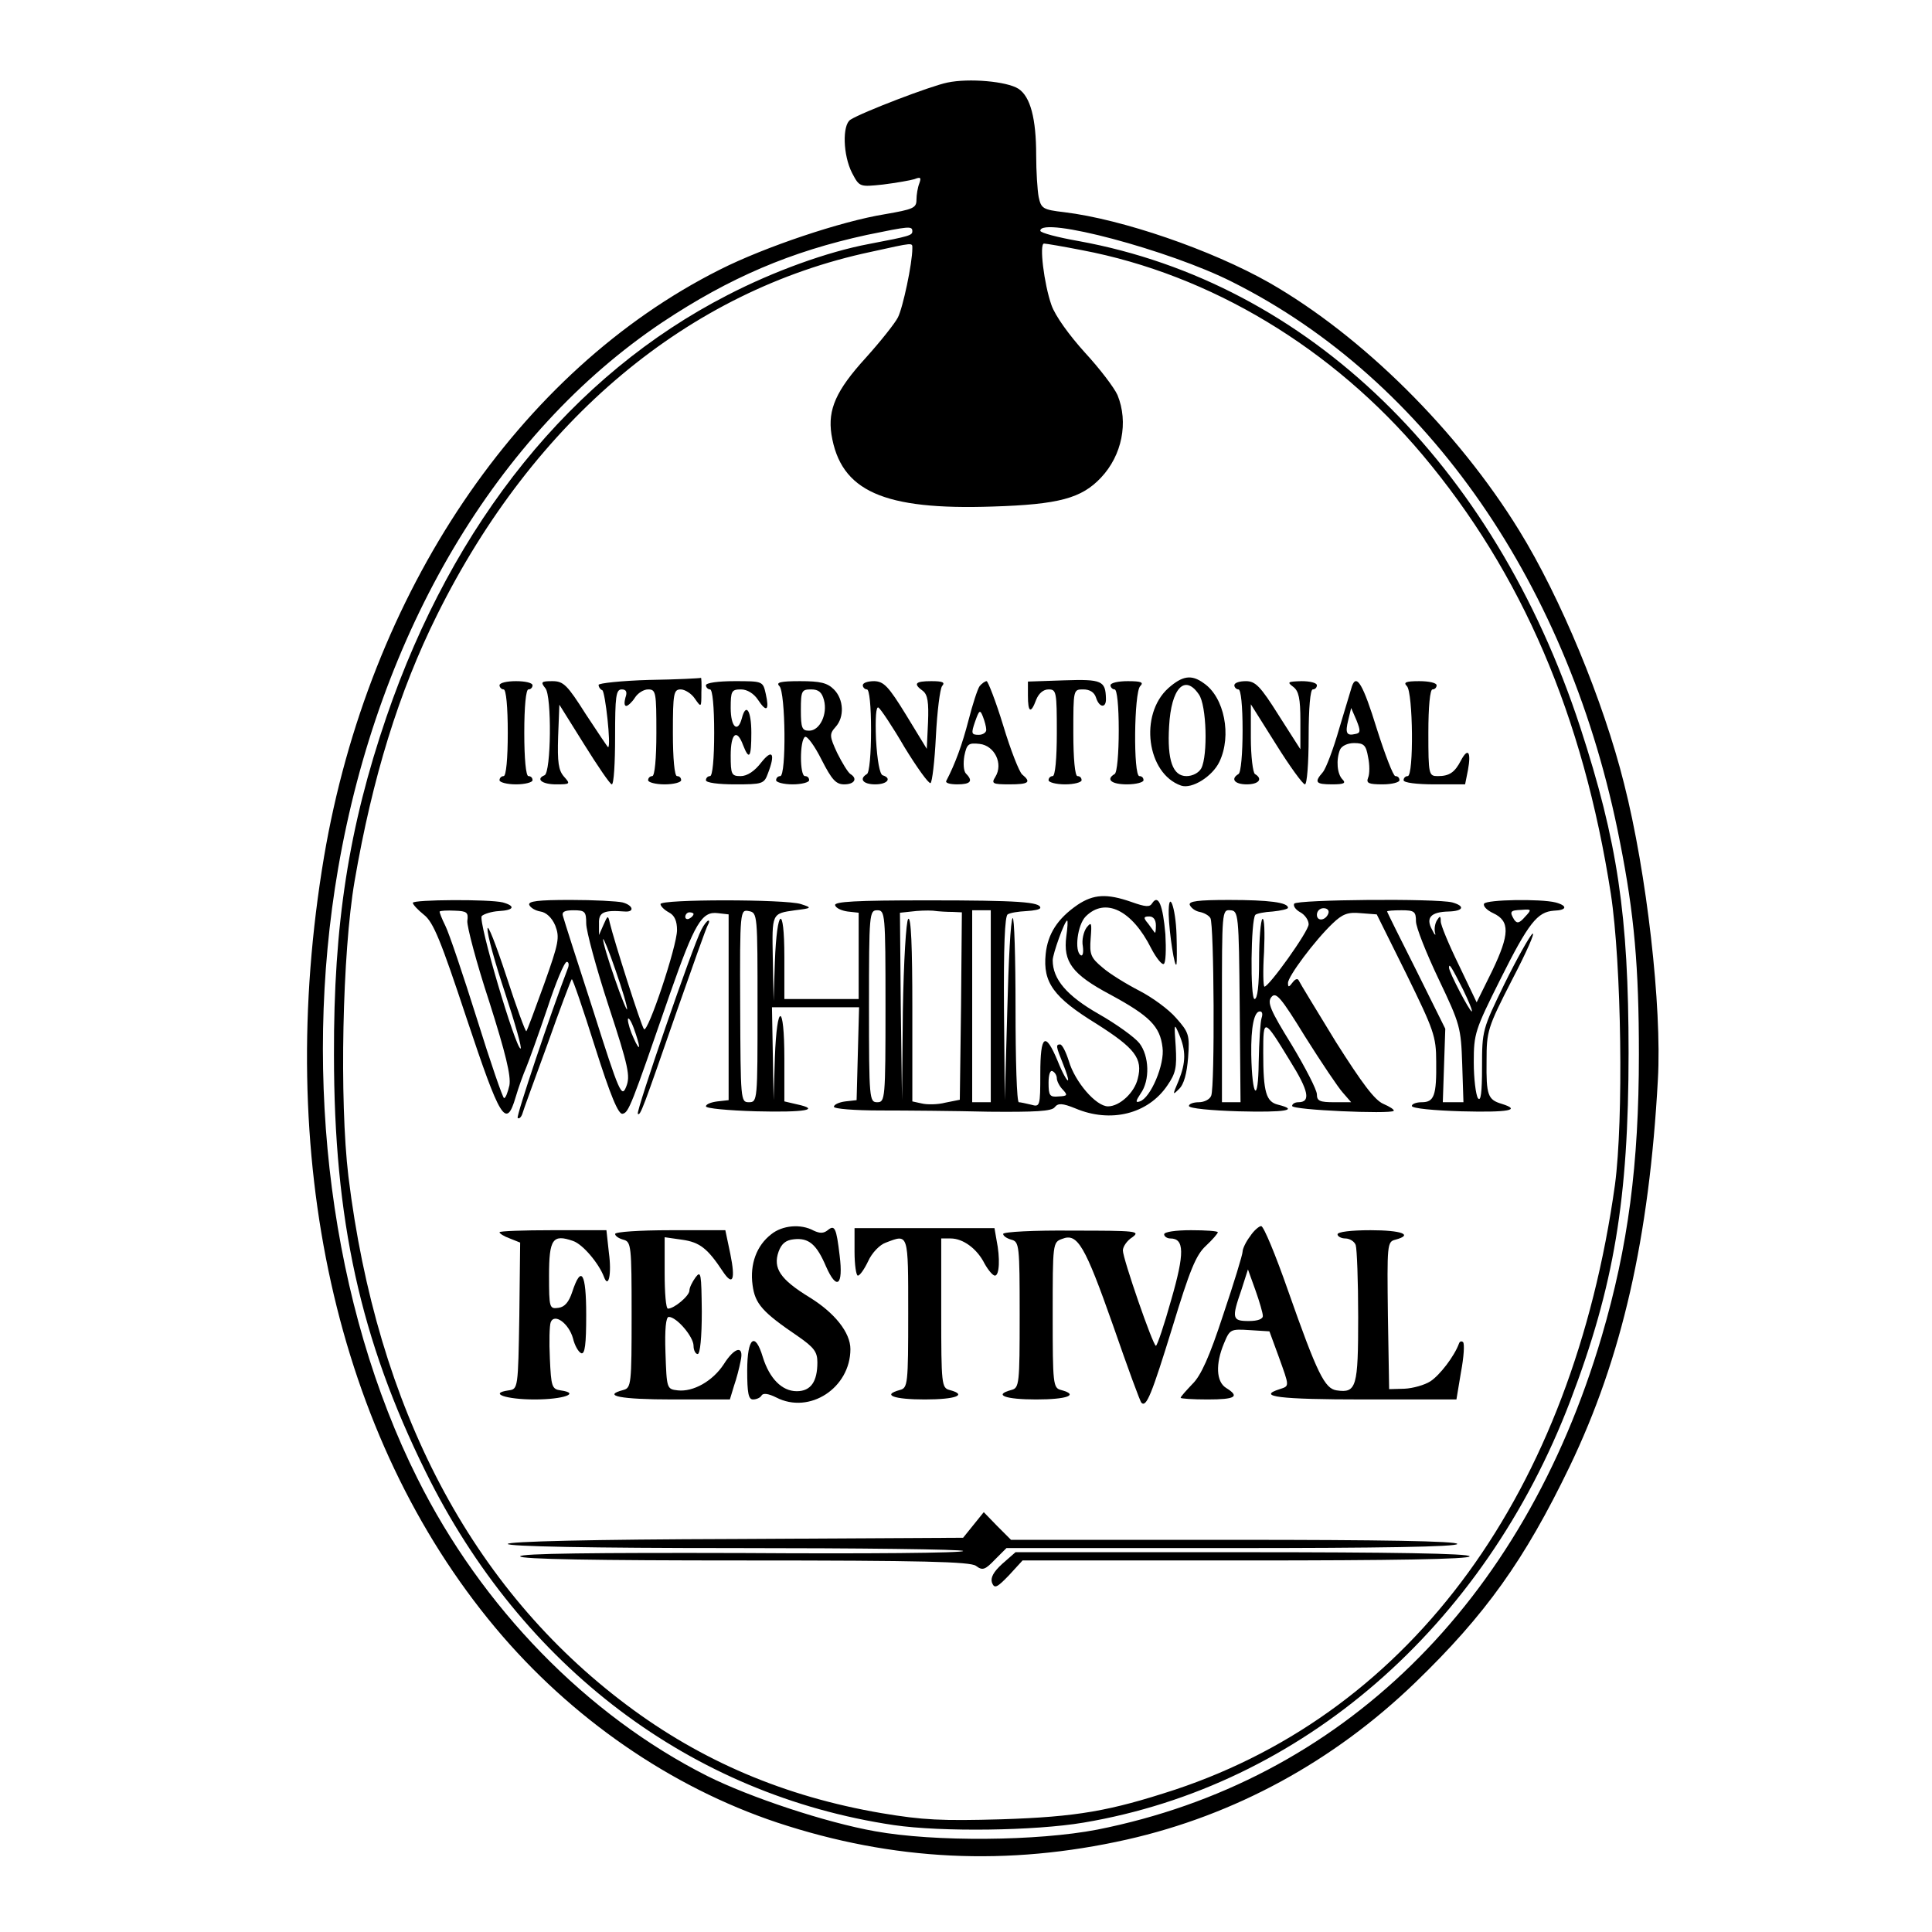 <?xml version="1.0" standalone="no"?>
<!DOCTYPE svg PUBLIC "-//W3C//DTD SVG 20010904//EN"
 "http://www.w3.org/TR/2001/REC-SVG-20010904/DTD/svg10.dtd">
<svg version="1.0" xmlns="http://www.w3.org/2000/svg"
 width="468pt" height="468pt" viewBox="0 0 468 468"
 preserveAspectRatio="xMidYMid meet">
<g transform="translate(0,468) scale(0.1,-0.1)"
fill="#000000" stroke="none">
<path d="M2295 4480 c-40 -8 -207 -72 -235 -90 -20 -13 -18 -86 4 -129 18 -34
18 -34 75 -28 32 4 66 10 76 13 15 6 17 4 12 -10 -4 -10 -7 -28 -7 -40 0 -20
-8 -23 -77 -35 -105 -17 -290 -79 -399 -134 -488 -245 -850 -782 -959 -1422
-122 -725 29 -1406 415 -1868 183 -219 425 -386 683 -472 281 -93 558 -106
847 -41 261 59 500 189 698 380 170 164 265 297 374 523 127 264 193 554 214
938 10 176 -27 501 -82 717 -50 200 -154 451 -254 613 -149 242 -380 471 -605
600 -141 80 -357 154 -497 171 -52 6 -56 9 -62 37 -3 16 -6 62 -6 101 0 89
-14 142 -43 161 -28 18 -120 26 -172 15z m-85 -360 c0 -10 -5 -12 -105 -31
-101 -19 -231 -66 -343 -124 -376 -193 -664 -549 -826 -1022 -91 -266 -128
-502 -127 -818 0 -400 64 -690 222 -1010 233 -473 643 -783 1134 -856 116 -17
342 -14 460 6 528 89 969 472 1179 1022 106 278 141 489 141 843 0 333 -27
512 -117 788 -210 641 -660 1077 -1215 1178 -51 9 -93 20 -93 25 0 36 313 -47
465 -124 473 -237 819 -737 939 -1356 35 -176 46 -304 46 -515 0 -267 -26
-465 -90 -683 -191 -648 -632 -1078 -1222 -1195 -145 -28 -394 -30 -538 -4
-119 21 -303 82 -407 134 -291 147 -546 408 -702 721 -208 415 -280 966 -192
1477 99 573 385 1055 785 1323 164 109 312 172 496 212 102 21 110 22 110 9z
m0 -42 c0 -36 -23 -144 -35 -167 -7 -14 -42 -58 -78 -98 -72 -79 -92 -125 -83
-185 22 -138 126 -184 391 -175 160 5 215 20 262 70 51 54 67 134 40 200 -8
18 -43 64 -79 103 -38 42 -72 89 -81 115 -18 51 -30 149 -18 149 5 0 46 -7 92
-16 311 -59 607 -237 825 -496 241 -287 389 -632 456 -1063 26 -170 31 -548
10 -705 -104 -744 -489 -1273 -1065 -1465 -159 -52 -237 -66 -422 -72 -144 -4
-189 -2 -290 15 -234 40 -436 126 -617 262 -376 282 -605 718 -674 1280 -22
184 -15 542 15 716 43 250 107 458 200 645 235 473 608 785 1051 879 105 23
100 23 100 8z"/>
<path d="M1573 3033 c-68 -2 -123 -8 -123 -12 0 -5 4 -11 9 -13 7 -3 22 -138
14 -138 -1 0 -25 36 -54 80 -45 71 -54 80 -81 80 -27 0 -29 -2 -17 -17 16 -18
14 -205 -2 -211 -22 -9 -6 -22 28 -22 35 0 35 1 19 19 -13 15 -16 34 -14 97
l3 77 60 -96 c33 -53 63 -97 67 -97 5 0 8 52 8 115 0 98 2 115 16 115 11 0 14
-6 9 -20 -3 -11 -3 -20 2 -20 4 0 14 9 21 20 7 11 21 20 32 20 19 0 20 -7 20
-105 0 -63 -4 -105 -10 -105 -5 0 -10 -4 -10 -10 0 -5 18 -10 40 -10 22 0 40
5 40 10 0 6 -4 10 -10 10 -6 0 -10 42 -10 105 0 96 2 105 19 105 10 0 26 -10
34 -22 16 -23 16 -22 16 15 1 20 0 36 -1 35 -2 -1 -58 -4 -125 -5z"/>
<path d="M2578 3032 l-88 -3 0 -34 c0 -41 7 -45 20 -10 6 15 17 25 30 25 19 0
20 -6 20 -105 0 -63 -4 -105 -10 -105 -5 0 -10 -4 -10 -10 0 -5 18 -10 40 -10
22 0 40 5 40 10 0 6 -4 10 -10 10 -6 0 -10 42 -10 105 0 105 0 105 24 105 16
0 27 -7 31 -20 8 -25 25 -26 24 -2 -1 43 -10 47 -101 44z"/>
<path d="M2830 3013 c-71 -64 -52 -207 31 -236 26 -9 76 22 93 58 30 63 12
156 -38 190 -30 22 -52 18 -86 -12z m74 -15 c19 -26 22 -148 6 -179 -6 -11
-21 -19 -36 -19 -33 0 -47 38 -42 121 5 92 38 127 72 77z"/>
<path d="M1210 3020 c0 -5 5 -10 10 -10 6 0 10 -42 10 -105 0 -63 -4 -105 -10
-105 -5 0 -10 -4 -10 -10 0 -5 18 -10 40 -10 22 0 40 5 40 10 0 6 -4 10 -10
10 -6 0 -10 42 -10 105 0 63 4 105 10 105 6 0 10 5 10 10 0 6 -18 10 -40 10
-22 0 -40 -4 -40 -10z"/>
<path d="M1710 3020 c0 -5 5 -10 10 -10 6 0 10 -42 10 -105 0 -63 -4 -105 -10
-105 -5 0 -10 -4 -10 -10 0 -6 30 -10 70 -10 66 0 71 1 80 26 19 49 11 61 -16
27 -16 -21 -34 -33 -50 -33 -22 0 -24 4 -24 50 0 54 15 66 30 25 15 -38 20
-30 20 30 0 54 -13 74 -23 35 -10 -37 -27 -21 -27 25 0 41 2 45 25 45 15 0 31
-10 41 -25 21 -32 28 -26 19 14 -7 31 -7 31 -76 31 -39 0 -69 -4 -69 -10z"/>
<path d="M1888 3018 c15 -15 17 -218 2 -218 -5 0 -10 -4 -10 -10 0 -5 18 -10
40 -10 22 0 40 5 40 10 0 6 -4 10 -10 10 -13 0 -13 87 0 95 5 3 23 -21 40 -55
25 -49 35 -60 55 -60 25 0 33 14 15 25 -6 4 -20 27 -32 51 -19 41 -19 46 -4
63 22 24 20 67 -4 91 -16 16 -33 20 -82 20 -48 0 -59 -3 -50 -12z m108 -34 c9
-34 -10 -74 -36 -74 -17 0 -20 6 -20 50 0 47 2 50 25 50 18 0 26 -7 31 -26z"/>
<path d="M2090 3020 c0 -5 5 -10 10 -10 6 0 10 -40 10 -99 0 -56 -4 -103 -10
-106 -20 -12 -9 -25 20 -25 30 0 41 15 18 22 -7 3 -13 35 -16 87 -2 51 0 81 6
77 5 -3 34 -46 63 -96 30 -49 58 -88 63 -87 4 2 10 52 13 112 3 61 10 116 15
123 8 9 2 12 -26 12 -39 0 -45 -6 -20 -24 11 -9 14 -27 12 -76 l-3 -64 -50 82
c-43 70 -54 81 -77 82 -16 0 -28 -4 -28 -10z"/>
<path d="M2373 3018 c-5 -7 -17 -44 -27 -83 -15 -58 -32 -105 -54 -147 -2 -5
10 -8 27 -8 32 0 39 8 21 26 -6 6 -7 25 -4 43 6 29 10 32 37 29 36 -4 58 -48
38 -80 -10 -16 -7 -18 34 -18 47 0 54 5 31 24 -7 6 -28 59 -46 119 -18 59 -37
107 -40 107 -4 0 -12 -6 -17 -12z m16 -105 c1 -7 -8 -13 -18 -13 -18 0 -19 3
-9 32 10 28 12 30 19 12 4 -10 8 -25 8 -31z"/>
<path d="M2690 3020 c0 -5 5 -10 10 -10 6 0 10 -40 10 -99 0 -56 -4 -103 -10
-106 -22 -13 -8 -25 30 -25 22 0 40 5 40 10 0 6 -4 10 -10 10 -15 0 -13 203 2
218 9 9 3 12 -30 12 -23 0 -42 -4 -42 -10z"/>
<path d="M2990 3020 c0 -5 5 -10 10 -10 6 0 10 -40 10 -99 0 -56 -4 -103 -10
-106 -20 -12 -9 -25 20 -25 29 0 40 13 20 25 -5 3 -10 43 -10 88 l0 81 61 -97
c33 -53 65 -97 70 -97 5 0 9 51 9 115 0 70 4 115 10 115 6 0 10 5 10 10 0 6
-17 10 -37 10 -34 -1 -36 -2 -20 -14 13 -10 17 -28 17 -82 l0 -69 -53 83 c-44
70 -56 82 -79 82 -16 0 -28 -4 -28 -10z"/>
<path d="M3275 3018 c-2 -7 -16 -53 -31 -103 -14 -49 -32 -97 -40 -106 -21
-24 -17 -29 23 -29 29 0 34 3 25 12 -13 13 -16 47 -6 72 4 9 18 16 34 16 24 0
29 -5 34 -34 4 -18 4 -41 0 -50 -5 -13 1 -16 35 -16 23 0 41 5 41 10 0 6 -4
10 -10 10 -5 0 -25 52 -45 115 -33 107 -49 134 -60 103z m8 -116 c-21 -5 -25
2 -17 34 l7 29 13 -30 c10 -25 10 -31 -3 -33z"/>
<path d="M3408 3018 c15 -15 17 -218 2 -218 -5 0 -10 -4 -10 -10 0 -6 32 -10
75 -10 l74 0 7 35 c8 44 0 55 -17 23 -15 -29 -28 -38 -56 -38 -22 0 -23 3 -23
105 0 63 4 105 10 105 6 0 10 5 10 10 0 6 -19 10 -42 10 -33 0 -39 -3 -30 -12z"/>
<path d="M2610 2488 c-48 -33 -72 -70 -77 -119 -7 -69 19 -105 123 -169 93
-59 113 -84 100 -133 -8 -34 -44 -67 -72 -67 -29 0 -80 59 -95 110 -7 22 -16
40 -21 40 -11 0 -10 -5 7 -47 8 -20 14 -38 12 -40 -2 -2 -14 19 -25 47 -30 72
-42 64 -42 -31 0 -79 -1 -81 -22 -75 -13 3 -26 6 -30 6 -5 0 -8 102 -8 227 0
124 -3 223 -7 219 -5 -4 -10 -105 -13 -224 l-6 -217 -2 222 c-1 149 2 224 9
228 6 4 26 7 45 8 19 1 34 4 34 8 0 14 -52 18 -273 18 -174 0 -227 -3 -224
-12 2 -7 16 -13 30 -15 l27 -3 0 -105 0 -104 -90 0 -90 0 0 102 c0 130 -18
120 -23 -12 l-3 -95 -2 103 c-2 110 -3 109 54 117 41 5 42 6 14 15 -37 12
-340 12 -340 0 0 -5 9 -14 20 -20 14 -7 20 -21 20 -43 0 -39 -71 -251 -80
-240 -7 8 -73 216 -83 258 -4 18 -5 18 -15 -5 l-11 -25 0 28 c-1 27 11 33 62
29 25 -2 21 15 -5 22 -13 3 -69 6 -126 6 -79 0 -103 -3 -100 -12 3 -7 15 -14
27 -16 14 -2 28 -15 36 -34 11 -29 9 -41 -27 -142 -22 -61 -41 -112 -43 -114
-2 -2 -24 58 -49 135 -25 76 -45 127 -45 113 -1 -14 19 -85 43 -157 24 -73 41
-133 37 -133 -12 0 -104 311 -94 321 5 5 24 11 41 12 37 2 42 12 10 21 -32 8
-218 7 -218 -1 0 -4 12 -17 27 -29 23 -18 41 -63 103 -250 82 -246 96 -270
119 -192 7 24 19 57 26 73 7 17 30 81 51 143 20 61 41 112 47 112 5 0 6 -8 2
-17 -41 -107 -125 -357 -121 -361 3 -3 8 1 11 9 2 8 30 84 61 169 30 85 57
156 59 158 2 2 27 -71 56 -163 38 -120 57 -165 67 -163 15 3 20 16 115 291 60
171 77 200 116 195 l26 -3 0 -225 0 -225 -27 -3 c-16 -2 -28 -7 -28 -12 0 -5
54 -10 121 -12 119 -3 159 4 99 17 l-30 7 0 104 c0 136 -18 137 -23 2 l-3
-103 -2 113 -2 112 105 0 106 0 -3 -112 -3 -113 -27 -3 c-16 -2 -28 -8 -28
-13 0 -5 50 -9 113 -9 61 0 180 -1 262 -3 113 -1 153 1 160 11 8 10 18 10 50
-3 85 -36 176 -14 223 56 20 29 23 43 20 94 -4 56 -4 58 8 30 17 -40 17 -68
-1 -113 -15 -35 -15 -36 1 -20 12 11 19 38 22 76 4 55 2 61 -29 96 -18 21 -58
50 -89 66 -31 16 -72 41 -89 56 -29 24 -32 32 -29 71 3 38 2 41 -10 26 -7 -10
-12 -30 -9 -45 2 -15 0 -25 -5 -22 -16 10 -8 74 12 94 47 47 112 16 159 -78
12 -23 26 -40 30 -37 5 2 6 35 4 72 -6 70 -17 98 -32 75 -6 -10 -16 -9 -50 3
-60 21 -92 19 -131 -7z m-1478 -39 c-1 -13 22 -101 53 -195 40 -126 53 -180
49 -203 -4 -17 -9 -31 -13 -31 -3 0 -33 87 -66 193 -33 105 -67 206 -76 224
-9 18 -15 34 -14 35 2 2 18 3 37 2 29 -1 33 -4 30 -25z m288 -6 c0 -18 24
-107 54 -199 49 -149 53 -171 43 -196 -11 -28 -16 -18 -80 184 -38 117 -71
220 -73 228 -4 11 3 15 25 15 28 0 31 -3 31 -32z m415 -204 c0 -225 0 -229
-21 -229 -20 0 -20 5 -21 233 -1 233 0 234 21 230 21 -4 21 -8 21 -234z m310
4 c0 -226 -1 -233 -20 -233 -19 0 -20 7 -20 233 0 225 1 232 20 232 19 0 20
-7 20 -232z m163 228 l22 -1 -2 -227 -3 -227 -35 -7 c-19 -5 -45 -5 -57 -2
l-23 5 0 226 c0 148 -3 223 -10 216 -5 -5 -11 -102 -13 -224 l-2 -215 -3 227
-2 227 28 3 c15 2 38 3 52 2 14 -2 35 -3 48 -3z m92 -228 l0 -233 -22 0 -23 0
0 233 0 232 23 0 22 0 0 -232z m-720 223 c0 -3 -4 -8 -10 -11 -5 -3 -10 -1
-10 4 0 6 5 11 10 11 6 0 10 -2 10 -4z m1120 -28 c0 -12 -1 -19 -3 -17 -1 2
-9 12 -16 22 -12 14 -11 17 3 17 10 0 16 -8 16 -22z m-217 -26 c-8 -62 14 -92
106 -141 96 -52 121 -77 127 -128 6 -41 -29 -123 -55 -131 -11 -4 -10 1 2 19
23 32 21 91 -3 122 -11 14 -55 46 -99 71 -77 44 -111 84 -111 130 0 15 29 96
35 96 2 0 1 -17 -2 -38z m-1064 -177 c0 -5 -14 28 -30 75 -16 46 -29 89 -28
95 0 5 14 -28 30 -75 16 -46 29 -89 28 -95z m29 -90 c0 -5 -6 4 -13 20 -8 17
-14 37 -14 45 0 8 7 -1 14 -20 7 -19 13 -39 13 -45z m1012 -77 c0 -6 6 -19 14
-27 13 -14 12 -16 -10 -17 -21 -2 -24 2 -24 33 0 20 4 32 10 28 6 -3 10 -11
10 -17z"/>
<path d="M2831 2465 c1 -44 15 -136 19 -120 1 6 1 37 0 70 -2 69 -20 114 -19
50z"/>
<path d="M2882 2488 c3 -7 13 -15 24 -17 10 -2 22 -8 26 -15 9 -13 11 -408 2
-430 -3 -9 -17 -16 -30 -16 -13 0 -24 -4 -24 -9 0 -6 54 -11 120 -13 114 -3
148 3 96 16 -29 7 -36 30 -36 126 0 85 1 85 65 -20 45 -72 51 -100 20 -100 -8
0 -15 -4 -15 -9 0 -10 237 -20 246 -12 2 3 -9 10 -25 17 -21 9 -51 49 -115
150 -47 77 -88 144 -90 149 -3 6 -9 3 -15 -5 -9 -12 -11 -12 -11 -1 0 16 65
103 108 144 24 23 37 28 68 25 l39 -3 72 -145 c66 -135 72 -150 72 -212 1 -82
-5 -98 -35 -98 -13 0 -24 -4 -24 -9 0 -6 54 -11 120 -13 115 -3 146 3 98 18
-34 10 -38 21 -37 104 0 72 2 80 62 197 35 67 57 117 49 111 -7 -6 -38 -61
-68 -122 -53 -109 -54 -112 -54 -201 0 -62 -3 -85 -10 -75 -5 8 -10 47 -10 87
0 69 3 78 64 200 69 138 90 164 130 167 32 1 34 12 4 20 -36 9 -166 7 -173 -3
-3 -6 7 -16 22 -23 41 -19 40 -51 -2 -139 l-38 -77 -43 90 c-24 49 -44 97 -44
106 0 14 -2 14 -9 3 -5 -8 -7 -21 -5 -30 3 -9 -1 -6 -7 7 -16 29 -3 43 40 44
36 1 41 13 9 22 -38 10 -376 7 -383 -3 -3 -6 4 -15 15 -21 11 -6 20 -19 20
-29 0 -17 -96 -151 -107 -151 -3 0 -4 38 -1 84 2 47 1 83 -4 80 -4 -3 -8 -48
-8 -100 0 -62 -4 -94 -11 -94 -11 0 -9 193 2 204 3 3 22 7 42 8 20 2 37 6 37
9 0 13 -46 19 -143 19 -75 0 -98 -3 -95 -12z m121 -246 l2 -232 -22 0 -23 0 0
233 c0 228 0 234 20 232 20 -1 21 -8 23 -233z m215 226 c-6 -18 -28 -21 -28
-4 0 9 7 16 16 16 9 0 14 -5 12 -12z m212 -20 c0 -14 25 -77 55 -140 52 -109
54 -117 57 -206 l3 -92 -25 0 -25 0 3 89 3 89 -70 141 c-39 77 -71 142 -71
143 0 2 16 3 35 3 31 0 35 -3 35 -27z m264 11 c-13 -15 -19 -17 -26 -7 -12 20
-10 23 18 24 24 2 25 1 8 -17z m-150 -176 c14 -29 24 -53 21 -53 -5 0 -55 95
-55 106 0 12 6 2 34 -53z m-291 -250 l20 -23 -41 0 c-35 0 -42 3 -42 19 0 11
-28 65 -61 120 -52 84 -60 103 -49 116 11 13 23 -1 82 -97 39 -62 80 -123 91
-135z m-197 181 c-3 -9 -6 -57 -7 -107 -1 -102 -16 -86 -18 18 -1 68 7 105 21
105 6 0 7 -7 4 -16z"/>
<path d="M1699 2428 c-20 -37 -159 -441 -154 -446 6 -6 12 11 95 250 38 108
71 202 75 208 3 5 4 10 1 10 -3 0 -11 -10 -17 -22z"/>
<path d="M1868 1690 c-35 -27 -52 -72 -45 -123 6 -45 23 -65 110 -124 39 -27
47 -38 47 -63 0 -47 -16 -70 -50 -70 -36 0 -66 31 -82 82 -19 64 -38 48 -38
-32 0 -54 3 -70 14 -70 8 0 18 4 21 10 4 6 17 4 35 -5 81 -42 180 23 180 117
0 40 -38 88 -100 126 -70 43 -88 70 -74 110 7 19 17 28 37 30 36 4 55 -12 78
-66 26 -59 42 -46 33 26 -8 68 -12 76 -29 62 -10 -8 -19 -8 -34 -1 -31 17 -76
13 -103 -9z"/>
<path d="M2070 1648 c0 -32 4 -58 8 -58 5 0 16 16 25 35 9 20 28 40 43 45 55
21 54 25 54 -171 0 -172 -1 -181 -20 -186 -45 -12 -15 -23 60 -23 75 0 105 11
60 23 -19 5 -20 14 -20 186 l0 181 23 0 c30 0 64 -25 82 -61 9 -16 20 -29 25
-29 11 0 13 42 4 86 l-5 29 -170 0 -169 0 0 -57z"/>
<path d="M3028 1685 c-10 -13 -18 -30 -18 -37 0 -7 -21 -76 -47 -153 -33 -101
-54 -148 -75 -168 -15 -16 -28 -30 -28 -33 0 -2 29 -4 65 -4 68 0 79 7 45 28
-24 15 -26 58 -5 108 14 34 16 35 62 32 l48 -3 22 -60 c27 -75 27 -72 3 -80
-57 -18 -2 -25 204 -25 l224 0 11 66 c7 37 9 69 5 73 -4 3 -8 2 -10 -4 -11
-30 -46 -76 -69 -91 -14 -9 -42 -17 -63 -18 l-37 -1 -3 178 c-2 172 -2 179 18
184 45 12 15 23 -60 23 -47 0 -80 -4 -80 -10 0 -5 9 -10 19 -10 10 0 22 -7 25
-16 3 -9 6 -87 6 -174 0 -170 -4 -185 -52 -178 -29 4 -47 40 -118 242 -30 86
-59 156 -65 156 -5 0 -18 -11 -27 -25z m31 -192 c1 -8 -12 -13 -34 -13 -40 0
-42 6 -18 75 l16 50 18 -50 c10 -28 18 -56 18 -62z"/>
<path d="M1210 1695 c0 -3 11 -10 25 -15 l25 -10 -2 -177 c-3 -176 -3 -178
-26 -181 -49 -7 -7 -22 63 -22 70 0 112 15 63 22 -21 3 -23 9 -26 77 -2 41 -1
80 2 88 9 23 44 -3 54 -39 4 -17 13 -33 20 -36 9 -3 12 22 12 93 0 102 -12
122 -34 55 -8 -24 -18 -36 -33 -38 -22 -3 -23 -1 -23 78 0 89 9 101 58 84 24
-8 63 -55 75 -87 11 -30 19 7 12 58 l-6 55 -130 0 c-71 0 -129 -2 -129 -5z"/>
<path d="M1490 1691 c0 -5 9 -11 20 -14 19 -5 20 -14 20 -182 0 -168 -1 -177
-20 -182 -53 -14 -7 -23 119 -23 l139 0 10 33 c6 17 13 44 16 60 9 39 -14 35
-41 -8 -27 -41 -74 -67 -111 -63 -27 3 -27 4 -30 91 -2 57 1 87 8 87 19 0 60
-48 60 -70 0 -11 5 -20 10 -20 6 0 10 41 10 103 -1 92 -2 100 -15 83 -8 -11
-15 -25 -15 -32 0 -13 -37 -44 -52 -44 -5 0 -8 39 -8 86 l0 87 42 -6 c43 -6
62 -21 99 -77 24 -36 31 -21 18 43 l-12 57 -133 0 c-74 0 -134 -4 -134 -9z"/>
<path d="M2430 1691 c0 -5 9 -11 20 -14 19 -5 20 -14 20 -182 0 -168 -1 -177
-20 -182 -45 -12 -15 -23 60 -23 75 0 105 11 60 23 -19 5 -20 14 -20 181 0
174 0 177 23 185 37 15 55 -16 123 -209 35 -101 66 -186 69 -188 12 -12 25 21
75 183 42 138 57 175 81 197 16 15 29 30 29 33 0 3 -29 5 -65 5 -37 0 -65 -4
-65 -10 0 -5 7 -10 15 -10 34 0 35 -35 2 -149 -17 -61 -34 -111 -37 -111 -7 0
-80 211 -80 231 0 9 10 24 23 32 20 15 10 16 -145 16 -93 1 -168 -3 -168 -8z"/>
<path d="M2358 986 l-25 -31 -552 -3 c-349 -1 -551 -6 -551 -12 0 -6 199 -10
549 -10 303 0 552 -3 554 -7 3 -5 -237 -7 -534 -5 -360 1 -539 -1 -539 -8 0
-7 182 -10 543 -10 433 0 547 -3 561 -13 16 -12 22 -10 46 15 l28 28 546 0
c357 0 546 3 546 10 0 7 -187 10 -540 10 l-541 0 -33 33 -33 34 -25 -31z"/>
<path d="M2428 892 c-22 -20 -29 -34 -25 -46 6 -15 12 -12 41 18 l33 36 542 0
c354 0 541 3 541 10 0 7 -190 10 -550 10 l-550 0 -32 -28z"/>
</g>
</svg>
